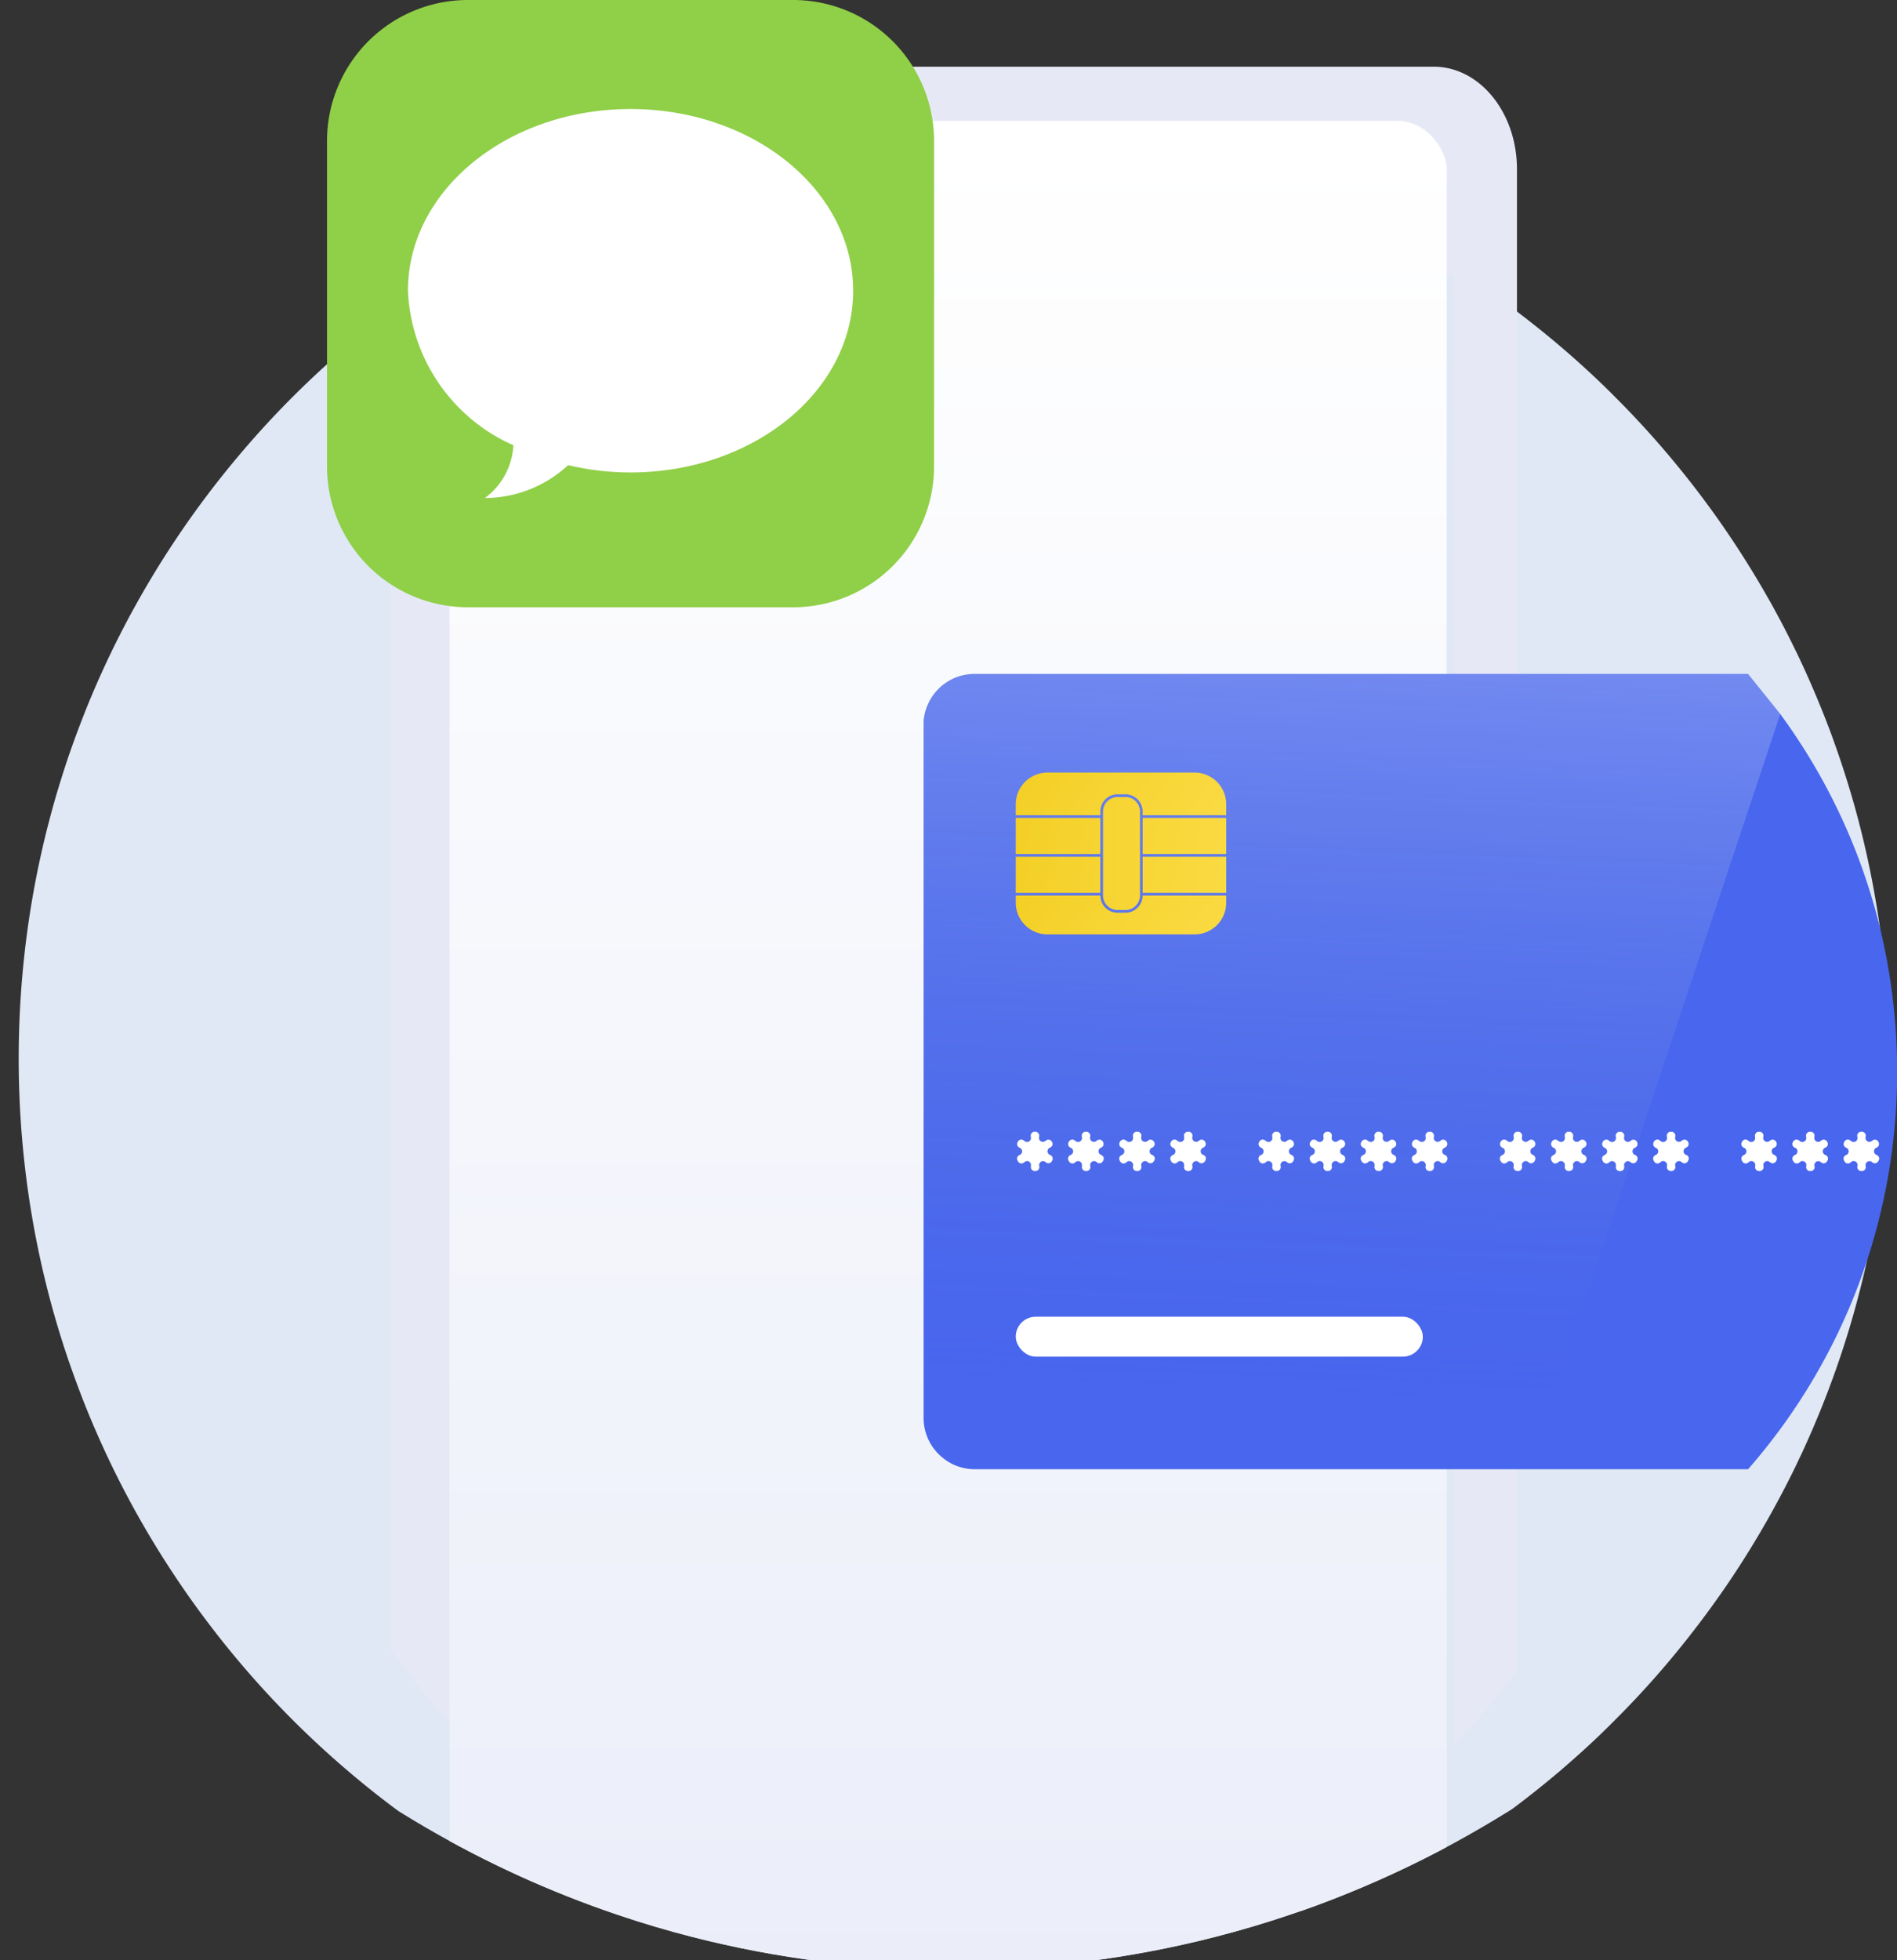 <svg xmlns="http://www.w3.org/2000/svg" xmlns:xlink="http://www.w3.org/1999/xlink" width="78" height="80.568" viewBox="0 0 78 80.568"><rect x="0" y="0" width="78" height="80.568" fill="#333333" stroke="none"/><defs><clipPath id="a"><rect width="78" height="78" transform="translate(760 1217)" fill="#fff" stroke="#707070" stroke-width="1"/></clipPath><clipPath id="b"><path d="M687.2-2473.929a42.993,42.993,0,0,1-3.368,16.743q-.179.427-.369.851l-.135.3c-.056.125-.113.25-.171.373s-.122.259-.184.388c-.041.087-.083.174-.125.261-.016.032-.031.064-.047.1q-.351.71-.725,1.405-.241.448-.492.89-.725,1.276-1.534,2.5-.189.287-.383.571a.141.141,0,0,0-.015.02q-.218.316-.441.63l-.006.007c-.144.2-.289.4-.437.6-.122.164-.245.328-.369.491-.1.129-.2.258-.3.387q-1.124,1.448-2.371,2.795-.568.614-1.16,1.2-.39.394-.79.772c-.534.51-1.085,1-1.645,1.487-.117.1-.237.2-.356.3q-.481.405-.977.8-.74.587-1.507,1.142l0,0q-.83.6-1.688,1.158c-.129.086-.26.17-.39.253l-.013.008-.379.241-.2.121c-.14.085-.279.171-.419.255s-.282.168-.424.251a42.589,42.589,0,0,1-4.985,2.5q-1.228.521-2.493.964l-.015,0c-.151.052-.3.106-.456.157q-1.52.514-3.088.915a43.263,43.263,0,0,1-10.727,1.343,43.269,43.269,0,0,1-10.729-1.343q-1.568-.4-3.088-.915a43.072,43.072,0,0,1-7.95-3.622c-.142-.083-.283-.167-.424-.251s-.28-.168-.418-.255l-.2-.122q-.189-.118-.379-.24l-.015-.008c-.131-.083-.26-.167-.389-.251q-1.093-.714-2.141-1.493-1.448-1.076-2.8-2.269a43.159,43.159,0,0,1-4.135-4.169q-.732-.845-1.42-1.729c-.227-.29-.449-.585-.668-.881-.089-.119-.177-.24-.263-.36-.061-.083-.12-.166-.18-.25q-.224-.313-.443-.635a43.034,43.034,0,0,1-3.226-5.541q-.649-1.337-1.208-2.723c-.1-.241-.192-.482-.283-.725a42.587,42.587,0,0,1-1.378-4.252c-.132-.5-.257-1-.373-1.511a43.358,43.358,0,0,1-1.079-9.637,43.58,43.58,0,0,1,.266-4.813c.031-.274.063-.549.1-.82l.013-.1q.264-1.989.706-3.916c.01-.052.023-.1.035-.154s.019-.084.029-.126c.078-.334.161-.668.25-1q.213-.831.464-1.649c.019-.061.036-.122.057-.181.2-.639.408-1.273.634-1.9q.1-.283.209-.565c.022-.061.045-.122.068-.182q.111-.292.226-.579c.06-.149.119-.3.182-.449q.6-1.459,1.3-2.863c.029-.06.06-.12.091-.18q.377-.749.785-1.48a43.229,43.229,0,0,1,4.619-6.722c.158-.19.319-.38.482-.568a42.787,42.787,0,0,1,4.135-4.171q1.352-1.191,2.8-2.269.544-.405,1.1-.793a42.978,42.978,0,0,1,24.625-7.706,43.109,43.109,0,0,1,14.269,2.414.056.056,0,0,1,.016.006c.844.294,1.675.617,2.494.962a43.018,43.018,0,0,1,6.376,3.346s0,0,0,0q.743.472,1.466.975.571.4,1.127.812c.348.26.694.524,1.035.8q.677.531,1.333,1.1c.56.482,1.111.977,1.645,1.486q.4.379.79.772.593.588,1.16,1.2.738.8,1.436,1.633a43.25,43.25,0,0,1,4.364,6.273c.019.032.036.064.054.1.11.193.219.386.325.581q.464.845.89,1.713.336.681.646,1.376c.006.014.013.027.019.042q.453,1.01.854,2.05c.033.086.065.171.1.259.087.229.171.458.254.689q.488,1.357.886,2.752c.048.164.093.329.138.5a43.052,43.052,0,0,1,1.476,9.719Q687.2-2474.747,687.2-2473.929Z" transform="translate(6.532 3725.739)" fill="#dfe8f4"/></clipPath><linearGradient id="c" x1="0.5" x2="0.5" y2="1" gradientUnits="objectBoundingBox"><stop offset="0" stop-color="#fff"/><stop offset="1" stop-color="#ebeef9"/></linearGradient><linearGradient id="d" x1="0.509" y1="-0.143" x2="0.462" y2="0.911" gradientUnits="objectBoundingBox"><stop offset="0" stop-color="#fff"/><stop offset="1" stop-color="#5d7ebd" stop-opacity="0"/></linearGradient><linearGradient id="e" x1="2.089" y1="0.751" x2="-0.86" y2="0.306" gradientUnits="objectBoundingBox"><stop offset="0.094" stop-color="#ffe258"/><stop offset="1" stop-color="#eec70e"/></linearGradient><linearGradient id="f" x1="3.728" y1="0.728" x2="-3.699" y2="0.203" xlink:href="#e"/><linearGradient id="g" x1="5.181" y1="0.835" x2="-2.155" y2="0.31" xlink:href="#e"/><linearGradient id="h" x1="3.714" y1="0.727" x2="-3.713" y2="0.202" xlink:href="#e"/><linearGradient id="i" x1="9.476" y1="0.59" x2="-7.299" y2="0.422" xlink:href="#e"/><linearGradient id="j" x1="5.167" y1="0.834" x2="-2.169" y2="0.309" xlink:href="#e"/><linearGradient id="k" x1="2.071" y1="0.748" x2="-0.877" y2="0.259" xlink:href="#e"/><clipPath id="l"><rect width="24.96" height="24.96" transform="translate(0 0)" fill="none"/></clipPath><clipPath id="m"><rect width="24.96" height="24.96" fill="none"/></clipPath></defs><g transform="translate(-1265 -1413.432)"><g transform="translate(505 199)" clip-path="url(#a)"><g transform="translate(148.665 0.402)" clip-path="url(#b)"><path d="M677.738-2478.659a38.284,38.284,0,0,1-3,14.909q-.159.38-.328.758l-.12.267c-.05.111-.1.222-.153.332s-.109.23-.164.345c-.036.077-.073.155-.111.232-.014.029-.027.057-.041.085q-.312.632-.645,1.251-.215.4-.438.793-.646,1.136-1.366,2.225-.169.256-.341.508a.145.145,0,0,0-.013.018q-.194.281-.393.561l-.005.006c-.128.179-.257.359-.389.536-.109.146-.218.292-.328.437l-.266.345q-1,1.289-2.111,2.489-.506.547-1.033,1.072-.347.351-.7.688c-.476.454-.966.895-1.465,1.324-.1.091-.211.18-.317.269q-.429.361-.87.708-.659.523-1.342,1.017l0,0q-.739.535-1.5,1.031c-.115.076-.231.151-.348.225l-.012.008-.337.215-.174.107c-.124.076-.248.153-.374.228l-.378.224a37.941,37.941,0,0,1-4.439,2.223q-1.094.464-2.22.859l-.013,0c-.134.047-.27.095-.406.14q-1.354.457-2.75.814a38.531,38.531,0,0,1-9.552,1.2,38.535,38.535,0,0,1-9.553-1.2q-1.4-.357-2.75-.814a38.357,38.357,0,0,1-7.079-3.225l-.378-.224c-.125-.075-.249-.15-.372-.228l-.176-.108q-.169-.105-.337-.214l-.013-.008c-.116-.074-.231-.149-.346-.224q-.973-.636-1.907-1.329-1.29-.958-2.494-2.02a38.436,38.436,0,0,1-3.682-3.713q-.652-.753-1.264-1.54c-.2-.259-.4-.521-.595-.784-.079-.106-.158-.213-.234-.321-.054-.073-.107-.147-.16-.222q-.2-.279-.394-.565a38.34,38.34,0,0,1-2.872-4.934q-.578-1.191-1.076-2.425c-.087-.215-.171-.429-.252-.646a37.931,37.931,0,0,1-1.227-3.786c-.118-.446-.229-.893-.332-1.345a38.607,38.607,0,0,1-.961-8.581,38.808,38.808,0,0,1,.237-4.286c.027-.244.056-.489.088-.73l.012-.089q.235-1.771.628-3.487c.009-.047.021-.092.031-.137s.017-.075.026-.112c.07-.3.143-.595.222-.89q.19-.74.414-1.469c.017-.054.032-.109.05-.161.174-.569.363-1.134.565-1.691q.091-.252.186-.5c.019-.054.04-.108.061-.162q.1-.26.2-.516c.053-.133.106-.266.162-.4q.535-1.3,1.161-2.549c.026-.053.053-.107.081-.16q.336-.667.7-1.318a38.489,38.489,0,0,1,4.113-5.986c.141-.169.284-.338.429-.505a38.089,38.089,0,0,1,3.682-3.714q1.2-1.061,2.494-2.021.485-.361.984-.706a38.27,38.27,0,0,1,21.927-6.862,38.384,38.384,0,0,1,12.706,2.15.046.046,0,0,1,.014.005c.751.262,1.492.55,2.221.857a38.3,38.3,0,0,1,5.678,2.98,0,0,0,0,1,0,0q.661.42,1.306.868.508.353,1,.723c.31.231.618.466.922.709q.6.473,1.187.976c.5.429.989.87,1.465,1.323q.357.338.7.688.528.524,1.033,1.072.658.71,1.279,1.454a38.525,38.525,0,0,1,3.886,5.586c.017.028.032.057.048.085.1.172.2.344.29.517q.413.752.792,1.525.3.606.575,1.226c.005.013.012.024.017.037q.4.9.76,1.825c.03.076.058.153.088.23.078.2.152.408.226.614q.434,1.208.789,2.451c.043.146.083.293.123.441a38.337,38.337,0,0,1,1.315,8.655Q677.738-2479.388,677.738-2478.659Z" transform="translate(11.262 3736.199)" fill="#dfe8f4"/><path d="M-950,3766.507v61.717q-.678.9-1.4,1.75-.578.676-1.184,1.317v-60.445h-40.772v60.126a35.659,35.659,0,0,1-2.976-3.692v-60.774c0-2.328,1.533-4.216,3.426-4.216h39.482C-951.53,3762.292-950,3764.179-950,3766.507Z" transform="translate(1623.709 -2545.519)" fill="#e6e9f5"/><rect width="41" height="77" rx="2" transform="translate(629.82 1219)" fill="url(#c)"/></g><g transform="translate(4.656 1.578)"><path d="M1610.161,1474.6h-31.793a1.971,1.971,0,0,0-.216.011c-.066.007-.132.016-.2.03l-.1.021c-.031.008-.064.016-.094.026s-.049.015-.074.024l-.03.01-.059.022-.027.011c-.027.01-.054.022-.081.035s-.058.027-.086.042-.056.029-.083.045h0c-.023.012-.044.025-.065.039l-.04.025c-.017.011-.034.022-.05.034l-.01.007c-.024.017-.048.034-.07.051-.051.039-.1.079-.145.123a2.011,2.011,0,0,0-.2.211,2.191,2.191,0,0,0-.162.226,1.54,1.54,0,0,0-.094.167c-.012.023-.023.046-.034.07l-.013.029-.026.063c0,.01-.009.021-.012.031s-.015.038-.021.057-.01.027-.014.04a.5.5,0,0,0-.016.051c-.005.016-.01.032-.015.05s-.009.031-.012.047-.01.038-.013.057-.006.026-.009.039-.008.041-.01.062c-.009.045-.015.091-.019.137,0,.023,0,.045-.005.068s0,.03,0,.046c0,.034,0,.068,0,.1v28.469a2.1,2.1,0,0,0,.691,1.561,2.209,2.209,0,0,0,.239.188c.028.019.057.037.085.055.058.035.118.068.179.1s.125.056.19.08a2.107,2.107,0,0,0,.725.128h31.791a24.757,24.757,0,0,0,6.13-16.344q0-.581-.026-1.154c-.029-.649-.084-1.292-.164-1.929a24.706,24.706,0,0,0-.74-3.678q-.278-.977-.629-1.926a24.84,24.84,0,0,0-3.249-6.011Z" transform="translate(-782.943 -234.047)" fill="#4866ee"/><path d="M1610.161,1474.6h-31.793a1.971,1.971,0,0,0-.216.011c-.066.007-.132.016-.2.03l-.1.021c-.031.008-.064.016-.094.026s-.049.015-.074.024l-.03.01-.059.022-.027.011c-.027.01-.054.022-.081.035s-.058.027-.086.042-.056.029-.083.045h0c-.023.012-.044.025-.065.039l-.04.025c-.017.011-.034.022-.05.034l-.01.007c-.024.017-.048.034-.07.051-.051.039-.1.079-.145.123a2.011,2.011,0,0,0-.2.211,2.191,2.191,0,0,0-.162.226,1.894,1.894,0,0,0-.094.167c-.012.023-.023.046-.034.07l-.013.029-.026.063c0,.01-.009.021-.012.031s-.015.038-.021.057-.01.027-.014.04a.5.5,0,0,0-.016.051c-.005.016-.01.032-.015.05s-.009.031-.012.047-.01.038-.013.057-.006.026-.009.039-.008.041-.01.062c-.009.045-.015.091-.019.137,0,.023,0,.045-.005.068s0,.03,0,.046c0,.034,0,.068,0,.1v28.469a2.1,2.1,0,0,0,.691,1.561,2.016,2.016,0,0,0,.239.188c.028.019.057.037.085.055a2.024,2.024,0,0,0,.179.1c.062.03.125.056.19.08a2.107,2.107,0,0,0,.725.128h22.788l4.2-12.616.112-.337.095-.285.06-.182,5.862-17.622Z" transform="translate(-782.943 -234.047)" fill-rule="evenodd" opacity="0.29" fill="url(#d)"/><path d="M1621.835,1691.825h0a.161.161,0,0,1,0-.3l0,0a.16.16,0,0,0,.085-.229l-.01-.017a.16.16,0,0,0-.238-.048l-.03.023a.161.161,0,0,1-.258-.151l.008-.045a.162.162,0,0,0-.159-.185h-.031a.16.16,0,0,0-.158.184l.008.052a.161.161,0,0,1-.257.15l-.041-.031a.161.161,0,0,0-.238.049l-.011.023a.156.156,0,0,0-.02.078.16.16,0,0,0,.1.15.16.16,0,0,1,0,.3l0,0a.16.16,0,0,0-.083.229l.02.036a.159.159,0,0,0,.24.046l.032-.025a.16.16,0,0,1,.258.147l0,.043a.16.16,0,0,0,.157.183h.029a.162.162,0,0,0,.159-.185l-.006-.038a.16.16,0,0,1,.258-.148l.021.016a.16.16,0,0,0,.24-.047l.014-.025A.161.161,0,0,0,1621.835,1691.825Zm2.1,0h0a.16.16,0,0,1,0-.3l0,0a.161.161,0,0,0,.083-.229l-.01-.017a.16.16,0,0,0-.238-.048l-.03.023a.161.161,0,0,1-.258-.151l.008-.045a.161.161,0,0,0-.159-.185h-.031a.161.161,0,0,0-.158.184l.008.052a.161.161,0,0,1-.258.15l-.041-.031a.161.161,0,0,0-.238.049l-.011.023a.155.155,0,0,0-.02.078.16.16,0,0,0,.1.15.16.16,0,0,1,0,.3l0,0a.161.161,0,0,0-.083.229l.02.036a.159.159,0,0,0,.24.046l.032-.025a.16.16,0,0,1,.258.147l0,.043a.16.16,0,0,0,.157.183h.029a.161.161,0,0,0,.159-.185l-.006-.038a.16.16,0,0,1,.259-.148l.02.016a.159.159,0,0,0,.24-.047l.014-.025A.161.161,0,0,0,1623.939,1691.825Zm2.1,0h0a.16.16,0,0,1,0-.3l0,0a.16.16,0,0,0,.083-.229l-.01-.017a.16.16,0,0,0-.237-.048l-.03.023a.161.161,0,0,1-.257-.151l.008-.045a.16.16,0,0,0-.159-.185h-.031a.161.161,0,0,0-.158.184l.008.052a.161.161,0,0,1-.257.15l-.041-.031a.159.159,0,0,0-.237.049l-.012.023a.148.148,0,0,0-.021.078.161.161,0,0,0,.106.15.161.161,0,0,1,0,.3l-.005,0a.161.161,0,0,0-.084.229l.021.036a.158.158,0,0,0,.239.046l.032-.025a.161.161,0,0,1,.26.147l-.006.043a.16.16,0,0,0,.157.183h.029a.161.161,0,0,0,.159-.185l-.006-.038a.16.16,0,0,1,.259-.148l.02.016a.16.16,0,0,0,.24-.047l.014-.025A.16.16,0,0,0,1626.044,1691.825Zm2.1,0h0a.16.16,0,0,1,0-.3l0,0a.16.16,0,0,0,.084-.229l-.01-.017a.159.159,0,0,0-.237-.048l-.03.023a.161.161,0,0,1-.257-.151l.008-.045a.161.161,0,0,0-.159-.185h-.031a.161.161,0,0,0-.158.184l.008.052a.16.16,0,0,1-.257.15l-.042-.031a.159.159,0,0,0-.237.049l-.012.023a.149.149,0,0,0-.021.078.161.161,0,0,0,.106.15.161.161,0,0,1,0,.3l-.005,0a.162.162,0,0,0-.084.229l.021.036a.158.158,0,0,0,.239.046l.032-.025a.161.161,0,0,1,.26.147l-.006.043a.161.161,0,0,0,.157.183h.029a.161.161,0,0,0,.159-.185l-.006-.038a.16.16,0,0,1,.259-.148l.02.016a.16.16,0,0,0,.24-.047l.014-.025A.16.16,0,0,0,1628.148,1691.825Z" transform="translate(-823.318 -431.502)" fill="#fff"/><path d="M1735.941,1691.825h0a.16.16,0,0,1,0-.3l0,0a.16.16,0,0,0,.084-.229l-.01-.017a.161.161,0,0,0-.239-.048l-.03.023a.16.16,0,0,1-.256-.151l.006-.045a.16.16,0,0,0-.157-.185h-.031a.161.161,0,0,0-.16.184l.009.052a.16.16,0,0,1-.256.15l-.043-.031a.16.16,0,0,0-.237.049l-.012.023a.148.148,0,0,0-.021.078.163.163,0,0,0,.106.15.161.161,0,0,1,0,.3l-.005,0a.16.16,0,0,0-.082.229l.019.036a.16.16,0,0,0,.241.046l.031-.025a.161.161,0,0,1,.26.147l-.006.043a.162.162,0,0,0,.159.183h.029a.16.16,0,0,0,.157-.185l-.006-.038a.161.161,0,0,1,.259-.148l.02.016a.161.161,0,0,0,.242-.047l.014-.025A.162.162,0,0,0,1735.941,1691.825Zm2.105,0h0a.16.16,0,0,1,0-.3l0,0a.16.16,0,0,0,.083-.229l-.01-.017a.161.161,0,0,0-.238-.048l-.03.023a.16.16,0,0,1-.256-.151l.007-.045a.161.161,0,0,0-.158-.185h-.031a.16.16,0,0,0-.159.184l.008.052a.16.16,0,0,1-.256.15l-.043-.031a.16.16,0,0,0-.237.049l-.012.023a.149.149,0,0,0-.021.076.164.164,0,0,0,.106.151.16.16,0,0,1,0,.3l-.005,0a.16.16,0,0,0-.082.229l.021.036a.158.158,0,0,0,.24.046l.03-.025a.161.161,0,0,1,.26.147l-.006.043a.162.162,0,0,0,.159.183h.029a.161.161,0,0,0,.158-.185l-.005-.038a.159.159,0,0,1,.258-.148l.021.016a.16.16,0,0,0,.241-.047l.015-.025A.163.163,0,0,0,1738.047,1691.825Zm2.1,0h0a.16.16,0,0,1,0-.3l0,0a.16.16,0,0,0,.083-.229l-.01-.017a.161.161,0,0,0-.238-.048l-.031.023a.16.16,0,0,1-.256-.151l.007-.045a.161.161,0,0,0-.158-.185h-.031a.161.161,0,0,0-.159.184l.008.052a.16.16,0,0,1-.256.15l-.042-.031a.161.161,0,0,0-.239.049l-.012.023a.151.151,0,0,0-.021.076.166.166,0,0,0,.106.151.16.16,0,0,1,0,.3l-.005,0a.16.16,0,0,0-.082.229l.021.036a.159.159,0,0,0,.24.046l.03-.025a.161.161,0,0,1,.26.147l-.006.043a.162.162,0,0,0,.16.183h.028a.161.161,0,0,0,.158-.185l-.005-.038a.159.159,0,0,1,.257-.148l.022.016a.16.16,0,0,0,.24-.047l.015-.025A.163.163,0,0,0,1740.151,1691.825Zm2.1,0h0a.16.16,0,0,1,0-.3l0,0a.16.16,0,0,0,.083-.229l-.009-.017a.161.161,0,0,0-.239-.048l-.031.023a.16.16,0,0,1-.256-.151l.007-.045a.161.161,0,0,0-.158-.185h-.031a.161.161,0,0,0-.159.184l.008.052a.16.16,0,0,1-.256.15l-.041-.031a.16.16,0,0,0-.238.049l-.011.023a.154.154,0,0,0-.021.078.162.162,0,0,0,.1.15.16.16,0,0,1,0,.3l0,0a.159.159,0,0,0-.083.229l.021.036a.159.159,0,0,0,.24.046l.031-.025a.161.161,0,0,1,.259.147l-.007.043a.162.162,0,0,0,.16.183h.028a.161.161,0,0,0,.158-.185l-.005-.038a.159.159,0,0,1,.258-.148l.022.016a.16.16,0,0,0,.24-.047l.015-.025A.163.163,0,0,0,1742.256,1691.825Z" transform="translate(-927.496 -431.502)" fill="#fff"/><path d="M1850.033,1691.825h0a.161.161,0,0,1,0-.3l0,0a.159.159,0,0,0,.083-.229l-.01-.017a.16.16,0,0,0-.238-.048l-.029.023a.16.16,0,0,1-.257-.151l.006-.045a.16.16,0,0,0-.158-.185h-.031a.159.159,0,0,0-.157.184l.006.052a.16.16,0,0,1-.256.15l-.041-.031a.161.161,0,0,0-.238.049l-.011.023a.157.157,0,0,0-.021.078.162.162,0,0,0,.1.15.16.16,0,0,1,0,.3l0,0a.159.159,0,0,0-.084.229l.021.036a.159.159,0,0,0,.24.046l.031-.025a.161.161,0,0,1,.259.147l-.007.043a.162.162,0,0,0,.16.183h.028a.16.16,0,0,0,.158-.185l-.005-.038a.16.16,0,0,1,.259-.148l.021.016a.158.158,0,0,0,.239-.047l.015-.025A.162.162,0,0,0,1850.033,1691.825Zm2.1,0h0a.16.16,0,0,1,0-.3l0,0a.159.159,0,0,0,.084-.229l-.01-.017a.159.159,0,0,0-.236-.048l-.03.023a.16.16,0,0,1-.257-.151l.008-.045a.162.162,0,0,0-.16-.185h-.031a.159.159,0,0,0-.157.184l.006.052a.16.16,0,0,1-.256.15l-.041-.031a.161.161,0,0,0-.238.049l-.011.023a.159.159,0,0,0-.021.078.162.162,0,0,0,.1.15.16.16,0,0,1,0,.3l0,0a.159.159,0,0,0-.084.229l.021.036a.159.159,0,0,0,.24.046l.031-.025a.161.161,0,0,1,.259.147l-.005.043a.161.161,0,0,0,.158.183h.028a.162.162,0,0,0,.16-.185l-.006-.038a.16.16,0,0,1,.259-.148l.021.016a.16.16,0,0,0,.24-.047l.014-.025A.162.162,0,0,0,1852.137,1691.825Zm2.1,0h0a.131.131,0,0,1-.056-.036h0a.16.16,0,0,1,.056-.264l0,0a.308.308,0,0,0,.036-.018h0a.157.157,0,0,0,.06-.18h0a.127.127,0,0,0-.012-.029l-.01-.017a.159.159,0,0,0-.237-.048l-.029.023a.161.161,0,0,1-.258-.151l.008-.045a.162.162,0,0,0-.159-.185h-.032a.16.16,0,0,0-.158.184l.008.052a.161.161,0,0,1-.257.15l-.041-.031a.161.161,0,0,0-.238.049l-.011.023a.158.158,0,0,0-.02.078.161.161,0,0,0,.1.15.16.16,0,0,1,0,.3l0,0a.159.159,0,0,0-.083.229l.02.036a.159.159,0,0,0,.24.046l.031-.025a.161.161,0,0,1,.259.147l-.005.043a.161.161,0,0,0,.158.183h.029a.162.162,0,0,0,.159-.185l-.006-.038a.16.16,0,0,1,.258-.148l.018.014h0l0,0a.16.16,0,0,0,.24-.047l.014-.025A.162.162,0,0,0,1854.242,1691.825Zm2.1,0h0a.161.161,0,0,1,0-.3l0,0a.161.161,0,0,0,.085-.229l-.011-.017a.159.159,0,0,0-.237-.048l-.03.023a.161.161,0,0,1-.257-.151l.008-.045a.162.162,0,0,0-.159-.185h-.032a.16.16,0,0,0-.158.184l.008.052a.162.162,0,0,1-.229.169.29.29,0,0,1-.029-.019l-.041-.031a.161.161,0,0,0-.238.049l-.011.023a.155.155,0,0,0-.02.078.161.161,0,0,0,.1.15.187.187,0,0,1,.059.036.16.16,0,0,1-.057.264l0,0a.159.159,0,0,0-.084.229l.02.036a.159.159,0,0,0,.24.046l.031-.025a.161.161,0,0,1,.259.147l-.005.043a.161.161,0,0,0,.158.183h.029a.162.162,0,0,0,.159-.185l-.006-.038a.16.16,0,0,1,.259-.148l.021.016a.159.159,0,0,0,.24-.047l.014-.025A.162.162,0,0,0,1856.347,1691.825Z" transform="translate(-1031.662 -431.502)" fill="#fff"/><path d="M1964.139,1691.825h0a.16.16,0,0,1,0-.3l0,0a.16.16,0,0,0,.083-.229l-.01-.017a.16.16,0,0,0-.238-.048l-.029.023a.161.161,0,0,1-.258-.151l.008-.045a.161.161,0,0,0-.159-.185h-.032a.161.161,0,0,0-.157.184l.008.052a.161.161,0,0,1-.258.15l-.041-.031a.159.159,0,0,0-.237.049l-.013.023a.158.158,0,0,0-.02.078.162.162,0,0,0,.105.15.16.16,0,0,1,0,.3l0,0a.161.161,0,0,0-.083.229l.02.036a.159.159,0,0,0,.24.046l.031-.025a.162.162,0,0,1,.261.147l-.006.043a.159.159,0,0,0,.157.183h.029a.161.161,0,0,0,.159-.185l-.006-.038a.16.16,0,0,1,.259-.148l.021.016a.16.16,0,0,0,.24-.047l.014-.025A.161.161,0,0,0,1964.139,1691.825Zm2.1,0h0a.16.16,0,0,1,0-.3l0,0a.16.16,0,0,0,.084-.229l-.01-.017a.161.161,0,0,0-.239-.048l-.029.023a.159.159,0,0,1-.218-.021.155.155,0,0,1-.038-.13l.006-.045a.16.16,0,0,0-.157-.185h-.032a.161.161,0,0,0-.159.184l.008.052a.161.161,0,0,1-.258.15l-.041-.031a.159.159,0,0,0-.237.049l-.013.023a.158.158,0,0,0-.02.078.161.161,0,0,0,.105.15.16.16,0,0,1,0,.3l0,0a.161.161,0,0,0-.084.229l.02.036a.165.165,0,0,0,.189.077.222.222,0,0,0,.052-.03l.031-.025a.161.161,0,0,1,.26.147l-.006.043a.16.16,0,0,0,.157.183h.031a.161.161,0,0,0,.157-.185l-.006-.038a.161.161,0,0,1,.259-.148l.02.016a.159.159,0,0,0,.24-.047l.014-.025A.16.16,0,0,0,1966.244,1691.825Zm2.106,0h0a.16.16,0,0,1,0-.3l0,0a.161.161,0,0,0,.083-.229l-.01-.017a.161.161,0,0,0-.238-.048l-.03.023a.16.16,0,0,1-.256-.151l.006-.045a.12.12,0,0,0,0-.05.157.157,0,0,0-.156-.135h-.032a.161.161,0,0,0-.159.184l.008.052a.16.16,0,0,1-.256.15l-.043-.031a.159.159,0,0,0-.237.049l-.012.023a.149.149,0,0,0-.021.078.161.161,0,0,0,.106.15.161.161,0,0,1,0,.3l-.005,0a.161.161,0,0,0-.083.229l.02.036a.161.161,0,0,0,.242.046l.031-.025a.16.16,0,0,1,.23.03.154.154,0,0,1,.029.117l-.006.043a.161.161,0,0,0,.159.183h.029a.16.16,0,0,0,.158-.185l-.006-.038a.161.161,0,0,1,.259-.148l.02.016a.159.159,0,0,0,.24-.047l.016-.025A.162.162,0,0,0,1968.35,1691.825Z" transform="translate(-1135.843 -431.502)" fill="#fff"/><g transform="translate(797.109 1244.608)"><path d="M1628.514,1522.529v.431h-3.436v-.179a.709.709,0,0,0-.733-.681h-.272a.71.71,0,0,0-.734.681v.179h-3.478v-.431a1.306,1.306,0,0,1,1.285-1.322h6.084A1.3,1.3,0,0,1,1628.514,1522.529Z" transform="translate(-1619.861 -1521.207)" fill="url(#e)"/><rect width="3.436" height="1.486" transform="translate(5.218 1.862)" fill="url(#f)"/><rect width="3.478" height="1.486" transform="translate(0 1.862)" fill="url(#g)"/><rect width="3.436" height="1.486" transform="translate(5.218 3.457)" fill="url(#h)"/><g transform="translate(0 1.002)"><path d="M1662.619,1533.3v3.5a.6.6,0,0,1-.624.572h-.272a.6.6,0,0,1-.625-.572v-3.5a.6.6,0,0,1,.625-.572H1662A.6.6,0,0,1,1662.619,1533.3Z" transform="translate(-1657.51 -1532.725)" fill="url(#i)"/><rect width="3.478" height="1.486" transform="translate(0 2.455)" fill="url(#j)"/><path d="M1628.514,1579.288v.275a1.3,1.3,0,0,1-1.284,1.322h-6.084a1.306,1.306,0,0,1-1.285-1.322v-.275h3.478v.025a.71.71,0,0,0,.734.681h.272a.71.71,0,0,0,.733-.681v-.025Z" transform="translate(-1619.861 -1575.237)" fill="url(#k)"/></g></g><rect width="16.738" height="1.642" rx="0.821" transform="translate(797.109 1266.972)" fill="#fff"/></g></g><g transform="translate(1278.446 1413.432)"><g transform="translate(0 0)" clip-path="url(#l)"><g transform="translate(0 0)" style="isolation:isolate"><g clip-path="url(#m)"><path d="M19.165,24.96H5.794A5.794,5.794,0,0,1,0,19.166V5.794A5.794,5.794,0,0,1,5.794,0H19.165A5.794,5.794,0,0,1,24.96,5.794V19.166a5.794,5.794,0,0,1-5.794,5.794" transform="translate(0 0)" fill="#90cf48"/></g></g><path d="M33.382,27.781c0,4.124-4.1,7.467-9.153,7.467a11.061,11.061,0,0,1-2.566-.3A5.065,5.065,0,0,1,18.24,36.3a2.877,2.877,0,0,0,1.172-2.169,7.29,7.29,0,0,1-4.336-6.351c0-4.126,4.1-7.469,9.153-7.469s9.153,3.343,9.153,7.469" transform="translate(-11.749 -15.83)" fill="#fff"/></g></g></g></svg>